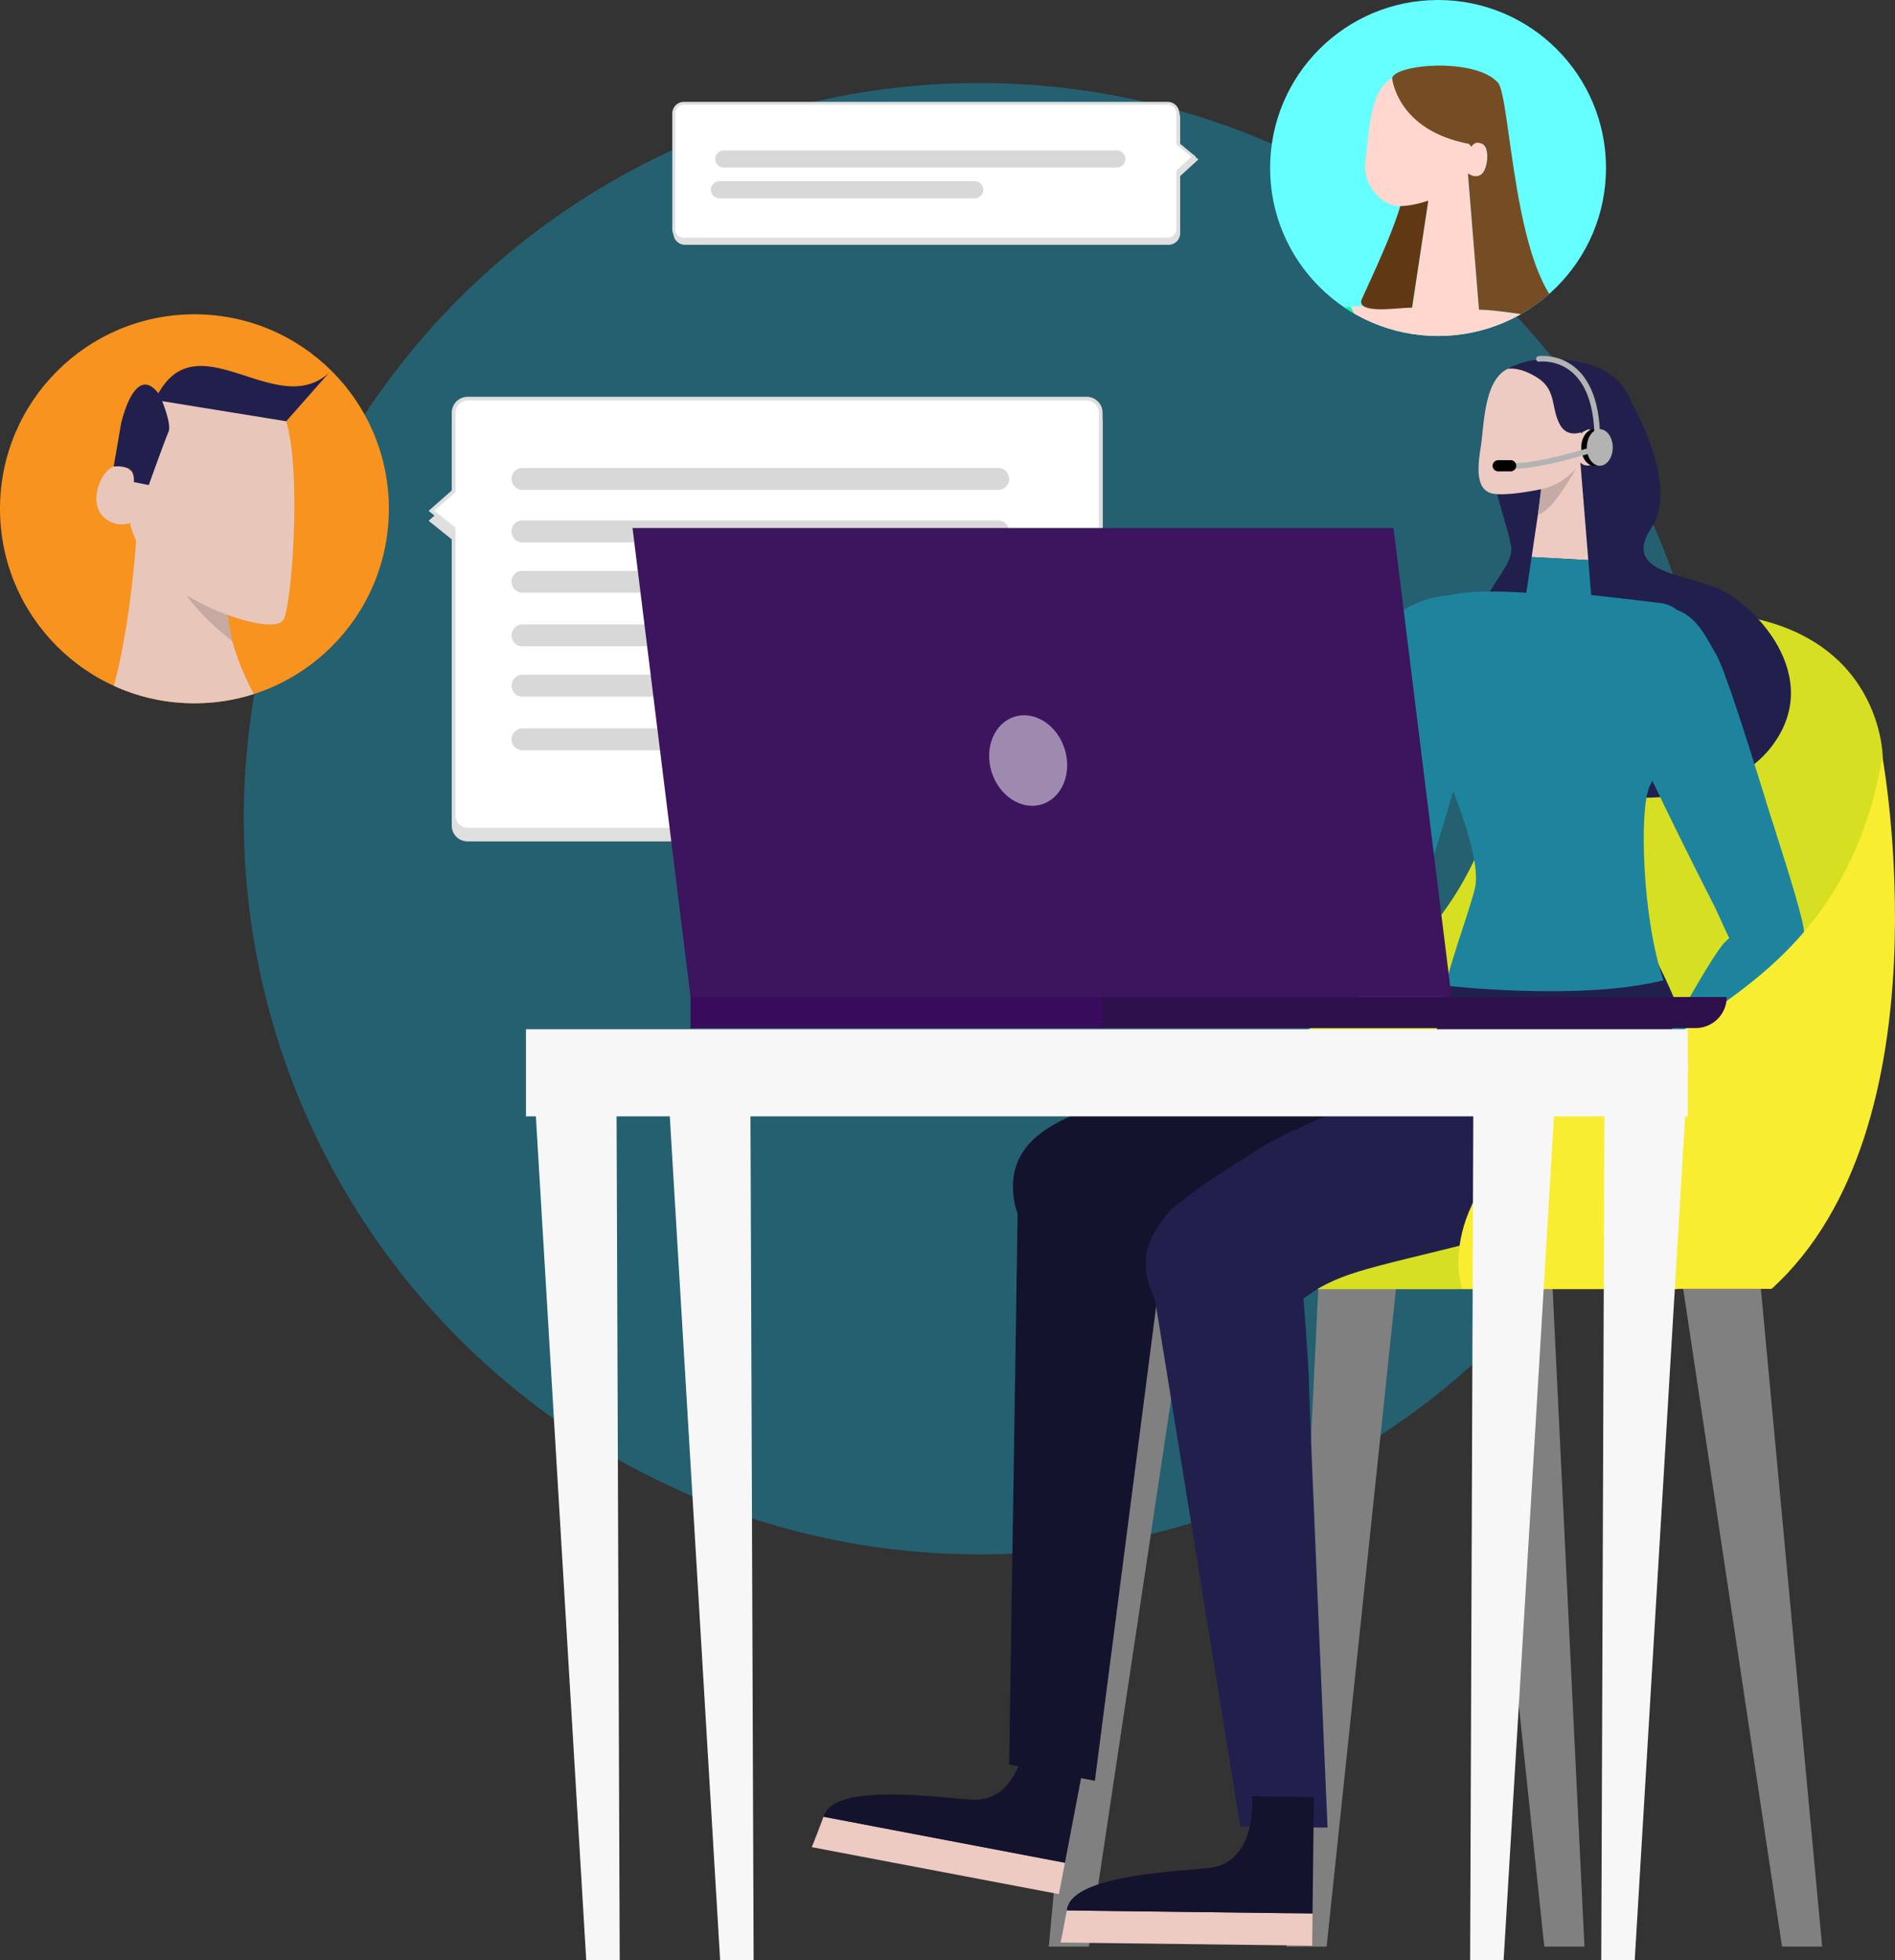 <svg xmlns="http://www.w3.org/2000/svg" xmlns:xlink="http://www.w3.org/1999/xlink" viewBox="0 0 542.86 561.41"><rect x="0" y="0" width="542.86" height="561.41" fill="#333333" stroke="none"/><defs><style>.cls-1{fill:#f7931e;}.cls-2{fill:#6ff;}.cls-3{fill:#00c8ff;opacity:0.3;}.cls-4{fill:#f7f7f7;}.cls-5{fill:#dfdfdf;}.cls-18,.cls-26,.cls-27,.cls-33,.cls-34,.cls-35,.cls-6,.cls-8{fill:none;}.cls-26,.cls-6{stroke:#dfdfdf;}.cls-18,.cls-26,.cls-33,.cls-6{stroke-miterlimit:10;}.cls-6{stroke-width:1.06px;}.cls-40,.cls-7{fill:#fff;}.cls-27,.cls-8{stroke:#d8d8d8;}.cls-27,.cls-34,.cls-35,.cls-8{stroke-linecap:round;stroke-linejoin:round;}.cls-8{stroke-width:6.27px;}.cls-9{clip-path:url(#clip-path);}.cls-10{fill:#e8c6ba;}.cls-11{fill:#c6a9a1;}.cls-12{fill:#21204d;}.cls-13{clip-path:url(#clip-path-2);}.cls-14{fill:#0071bc;}.cls-15{fill:#fff0f5;}.cls-16{fill:#14132e;}.cls-17{fill:#65a2e3;}.cls-18{stroke:#fff;stroke-width:0.5px;}.cls-19{fill:#b3b3b3;}.cls-20{fill:#ffd7ce;}.cls-21{fill:#00ffa5;}.cls-22{fill:#372bd4;}.cls-23{fill:#603813;}.cls-24{fill:#754c24;}.cls-25{fill:#ff931e;}.cls-26{stroke-width:0.83px;}.cls-27{stroke-width:4.9px;}.cls-28{fill:gray;}.cls-29{fill:#d7df23;}.cls-30{fill:#edcbc3;}.cls-31{fill:#1e849e;}.cls-32{fill:#c6aaa5;}.cls-33{stroke:#65a2e3;stroke-width:0.55px;}.cls-34{stroke:#b3b3b3;stroke-width:1.6px;}.cls-35{stroke:#000;stroke-width:3.21px;}.cls-36{fill:#f9ed32;}.cls-37{fill:#3d145e;}.cls-38{fill:#2e104c;}.cls-39{fill:#380b5d;}.cls-40{opacity:0.5;}</style><clipPath id="clip-path"><circle class="cls-1" cx="55.7" cy="145.71" r="55.7"/></clipPath><clipPath id="clip-path-2"><circle class="cls-2" cx="411.96" cy="48.11" r="48.11"/></clipPath></defs><title>solutions-section-3_1</title><g id="Layer_2" data-name="Layer 2"><g id="Content_Helpdesk" data-name="Content Helpdesk"><circle class="cls-3" cx="280.52" cy="234.46" r="210.69"/><polygon class="cls-4" points="215.89 561.41 206.3 561.41 190.96 304.37 214.93 304.37 215.89 561.41"/><path class="cls-5" d="M311.22,117H134.05a4,4,0,0,0-4.11,4v22.54l-6.33,5.59,6.33,5.08v82.23a4,4,0,0,0,4.11,4H311.22a4,4,0,0,0,4.11-4V120.94A4,4,0,0,0,311.22,117Z"/><path class="cls-6" d="M311.22,117H134.05a4,4,0,0,0-4.11,4v22.54l-6.33,5.59,6.33,5.08v82.23a4,4,0,0,0,4.11,4H311.22a4,4,0,0,0,4.11-4V120.94A4,4,0,0,0,311.22,117Z"/><path class="cls-7" d="M311.22,114.17H134.05a4.05,4.05,0,0,0-4.11,4V140.7l-6.33,5.59,6.33,5.08V233.6a4.05,4.05,0,0,0,4.11,4H311.22a4.05,4.05,0,0,0,4.11-4V118.16A4.05,4.05,0,0,0,311.22,114.17Z"/><path class="cls-6" d="M311.22,114.17H134.05a4.05,4.05,0,0,0-4.11,4V140.7l-6.33,5.59,6.33,5.08V233.6a4.05,4.05,0,0,0,4.11,4H311.22a4.05,4.05,0,0,0,4.11-4V118.16A4.05,4.05,0,0,0,311.22,114.17Z"/><line class="cls-8" x1="149.67" y1="137.15" x2="285.96" y2="137.15"/><line class="cls-8" x1="149.67" y1="152.19" x2="285.96" y2="152.19"/><line class="cls-8" x1="149.67" y1="166.61" x2="285.96" y2="166.61"/><line class="cls-8" x1="149.67" y1="181.96" x2="285.96" y2="181.96"/><line class="cls-8" x1="149.67" y1="196.37" x2="285.96" y2="196.37"/><line class="cls-8" x1="149.67" y1="211.73" x2="257.76" y2="211.73"/><circle class="cls-1" cx="55.7" cy="145.71" r="55.7"/><g class="cls-9"><path class="cls-10" d="M63.56,166.52s.68,45.66,43,61.4c0,0-26.89,25.58-59.68,20.66S1.27,232.51,1.27,232.51s17.57-.33,27.15-23.28,11-61.36,11-61.36Z"/><path class="cls-11" d="M62.88,162.56l.8,4.68,2.81,16.3s-11.55-8.58-15.32-17-4.52-13.46-4.52-13.46"/><path class="cls-10" d="M37.28,149.77s.57,6.06,8.79,15,32.45,17.54,35.16,12.64,5.9-52.57-1.35-61.17S46.42,106.58,42,117.44s-4.67,17.64-4.67,17.64-1.22-2.69-4.79-1.46S25.66,143,29,147.28A7.42,7.42,0,0,0,37.28,149.77Z"/><path class="cls-12" d="M34.71,121.18l-2.15,12.44a8.54,8.54,0,0,1,4,.45c2.16.78,1.78,4,1.78,4l4.28.84s4.7-13.1,5.65-15.23-1.82-8.8-1.82-8.8L82,120.64l12.17-13.79c-15,13.46-37.24-14.86-48.79,5.79C39.07,104.6,35.41,118.38,34.71,121.18Z"/></g><circle class="cls-2" cx="411.96" cy="48.11" r="48.11"/><g class="cls-13"><path class="cls-14" d="M421.5,216.77s1.31,24.94-14.14,62.52S388.1,345.7,376.71,347.6s-16.11-8-15.16-25.06,12-99.9,18.75-108.24S405.91,192.6,421.5,216.77Z"/><path class="cls-14" d="M361.59,335.41c-1-11.87,18.19-19.51,24.52-1.39a460.36,460.36,0,0,1,17.34,57.87c4.39,19.13,5.67,56.42,5.39,86.06H387.72C377.61,425.73,362.29,343.7,361.59,335.41Z"/><path class="cls-15" d="M408.84,478c-.2,20.94-1.18,38.07-2.39,42.25-1.38,4.77-7.4,10.5-10.13.39-.83-3.05-4.23-20.06-8.6-42.64Z"/><path class="cls-16" d="M409.47,532.44v9.44H335.63s.26-1,1.73-9.44Z"/><path class="cls-17" d="M337.45,531.91c1.55-9,26-11,41-12.4s12.86-21.26,12.86-21.26h18.17v34.19H337.36Z"/><path class="cls-18" d="M375.7,532.44s-2.83-6.8-11.61-7.24-21.16,0-21.16,0"/><path class="cls-18" d="M400.27,498.25s.22,20.15-7.22,22.78-17.35-1.26-17.35-1.26"/><line class="cls-18" x1="400.27" y1="500.85" x2="390.76" y2="507.14"/><line class="cls-18" x1="399.67" y1="507.14" x2="391.34" y2="502.6"/><line class="cls-18" x1="399.19" y1="510.1" x2="387.98" y2="514.04"/><line class="cls-18" x1="389.94" y1="510.1" x2="397.74" y2="515.35"/><path class="cls-15" d="M365.23,111.43s-18.83,69.31-16.81,81.82,16.26,7.81,20.33-.89,20.05-67,19.86-71.33,1.61-14-6.76-19.21S366.11,108.15,365.23,111.43Z"/><path class="cls-15" d="M359.48,132.43,379.41,156l6.77-24.74s5.05-11.16-3.62-18.71-17.17-1.69-19.55,4.52S359.48,132.43,359.48,132.43Z"/><path class="cls-19" d="M382.54,88.58s-15.11.45-20,11.48l-4.93,11,23.5,43s10.59-33.4,11.19-42.27S394.72,94.41,382.54,88.58Z"/><path class="cls-15" d="M296.44,121.74s61.74,52.48,66.42,60.3,5.23,20.9-8.87,18.57-58.16-63.3-62.45-72.31S293,118.76,296.44,121.74Z"/><path class="cls-15" d="M296,121.4s-18.27-22.43-18.43-21,5.46,10,5.46,10-4.76,4.23-4.93,6.14,13.32,10,13.32,10Z"/><path class="cls-20" d="M407.12,106.45c-8.48-2.94-16-10.06-20.25-18.59a119,119,0,0,1,17.74,0l11.64-.15S427.53,89,436.31,90C430.64,100.77,419.31,110.84,407.12,106.45Z"/><path class="cls-21" d="M379.66,89.85c1.3-1.06,4-1.67,7.21-2,4.25,8.53,11.77,15.65,20.25,18.59,12.19,4.39,23.52-5.68,29.19-16.48,3.12.36,5.92.7,7.79,1,7.12,1,11,9.27,10.14,19.19s-10.45,28.13-13.47,34.59-8,36.34-8,36.34l-39,1.69s-1.07-1.22-1.53-7.54-5.31-21.56-14.28-41.44S375.27,93.45,379.66,89.85Z"/><path class="cls-22" d="M444.78,99.12c-1.86-1-4.49-1.82-5.78.48-.59,1-.31,2-.47,3.09s-.27,1.63-1.42,2a9.91,9.91,0,0,1-3,.1c-1.14,0-1.14,1.71,0,1.77,1.68.08,4.34.24,5.54-1.22a3.61,3.61,0,0,0,.63-2.35,8.35,8.35,0,0,1,0-1.5c.45-2.24,2.21-1.55,3.59-.81,1,.54,1.9-1,.89-1.52Z"/><path class="cls-20" d="M420.49,49.63l3.34,41.22a19,19,0,0,1-9.91,4.3,13.67,13.67,0,0,1-9.87-3.44l5.08-34.24S411.17,46.6,420.49,49.63Z"/><path class="cls-23" d="M402.28,53.69c-.53,7.62-10,27.05-12.33,32.35-.7,4,10.52,2.06,14.56,2.06l3.37-22.2,1.6-10.54Z"/><path class="cls-20" d="M409.13,57.47S402,60,398.37,58.57a12.14,12.14,0,0,1-7.16-13.16c1.12-6.9.82-22.15,9.87-23.83s18.63-1.38,19.14,7.09.55,12.53.55,12.53,1.47-2.28,3.6-.8,2.21,8.18-.08,9.56a2.93,2.93,0,0,1-3.8-.33A18.58,18.58,0,0,1,409.13,57.47Z"/><path class="cls-24" d="M398.8,22.38s1.36,14.93,22,18.82l.74.84s.82-1.92,3.11-.82,1.53,7.43-.33,8.74-3.8-.33-3.8-.33l3.17,39.06c8.8,0,32.77,5.53,25.71,1.32-15.91-9.47-16.54-62.08-20.28-66.33C422.71,16.43,399.64,18.34,398.8,22.38Z"/><path class="cls-14" d="M454.35,232.42s.66,16.67-14.8,54.25S420.3,353.08,408.91,355s-16.16-4.8-15.21-21.88,16.05-102.32,22.83-110.66S441.45,211.94,454.35,232.42Z"/><path class="cls-15" d="M492.17,452.41c9.38,21.57,16.43,40.28,17.05,45,.64,4.92-2.57,12.59-9.13,4.42-2.15-2.68-13.64-19.15-28.32-40.48Z"/><path class="cls-14" d="M394,346.1c-5.69-10.47,8.85-25.18,21.91-11.11A460.26,460.26,0,0,1,455,381.05c10.94,14.76,25.77,45.18,37.15,71.36l-20.4,8.93C441.57,417.49,397.86,353.14,394,346.1Z"/><path class="cls-16" d="M514.66,504.5l3.78,8.64-67.65,29.61s-.14-1-2.19-9.34Z"/><path class="cls-17" d="M448.47,532.88c-2.18-8.83,19.46-20.48,32.58-27.79s3.25-24.63,3.25-24.63L501,473.17l13.71,31.33L448.6,533.41C448.55,533.23,448.51,533.06,448.47,532.88Z"/><path class="cls-18" d="M483.72,518s-5.31-5.1-13.54-2-19.38,8.49-19.38,8.49"/><path class="cls-18" d="M492.52,476.86s8.28,18.37,2.52,23.77-16.4,5.8-16.4,5.8"/><line class="cls-18" x1="493.57" y1="479.24" x2="487.38" y2="488.82"/><line class="cls-18" x1="495.54" y1="485.25" x2="486.09" y2="484.42"/><line class="cls-18" x1="496.28" y1="488.15" x2="487.6" y2="496.25"/><line class="cls-18" x1="487.81" y1="491.85" x2="497.06" y2="493.54"/><path class="cls-15" d="M437.91,120.64s20.48,68.85,28.78,78.41,17.94-1.92,16.82-11.45-18.24-67.53-20.67-71.1-6-12.77-15.86-12.77S436.93,117.39,437.91,120.64Z"/><path class="cls-15" d="M444.38,137.43,469,134.18l-2.49-11.79s-1.58-12.15-12.93-14S438.05,116,439.3,122.53,444.38,137.43,444.38,137.43Z"/><path class="cls-19" d="M440.59,92.11s-12.6,8.34-11,20.31,8.69,38.07,8.69,38.07l29.23-34.06s-.79-4.84-5-12.7S454,90.65,440.59,92.11Z"/><path class="cls-15" d="M478.73,279.1s-17.16-79.19-16.12-88.25,8.53-19.78,18.32-9.37,7.73,85.63,5.68,95.38S479.69,283.58,478.73,279.1Z"/><path class="cls-15" d="M478,292.19a17.31,17.31,0,0,1-.45,7.82c-1.27,3.61-6,14.78-3.79,14.66s8.53-11.23,11.39-18.56,3.76-25.35-.5-27.35-8.28,12-10.93,16.51-5.15,18.08-2.73,18.22,2.85-8.78,4.23-10.62S477.83,291.19,478,292.19Z"/><path class="cls-25" d="M365.83,263c2.61-15,5.29-29.89,7.57-41.63,7.27-37.53,19.45-44.57,19.45-44.57h39c21.07,17.93,25.73,53.8,24.89,86.2Z"/></g><path class="cls-5" d="M196.25,69.7h138.5a2.93,2.93,0,0,0,2.92-2.93V50.24l5-4.56-5-4.06V33.7a2.92,2.92,0,0,0-2.92-2.92H196.25a2.93,2.93,0,0,0-2.93,2.92V66.77A2.93,2.93,0,0,0,196.25,69.7Z"/><path class="cls-26" d="M196.25,69.7h138.5a2.93,2.93,0,0,0,2.92-2.93V50.24l5-4.56-5-4.06V33.7a2.92,2.92,0,0,0-2.92-2.92H196.25a2.93,2.93,0,0,0-2.93,2.92V66.77A2.93,2.93,0,0,0,196.25,69.7Z"/><path class="cls-7" d="M196,68.5h138.5a2.92,2.92,0,0,0,2.92-2.92V49l4.51-4.1-4.51-3.72V32.51a2.93,2.93,0,0,0-2.92-2.93H196A2.93,2.93,0,0,0,193,32.51V65.58A2.92,2.92,0,0,0,196,68.5Z"/><path class="cls-26" d="M196,68.5h138.5a2.92,2.92,0,0,0,2.92-2.92V49l4.51-4.1-4.51-3.72V32.51a2.93,2.93,0,0,0-2.92-2.93H196A2.93,2.93,0,0,0,193,32.51V65.58A2.92,2.92,0,0,0,196,68.5Z"/><line class="cls-27" x1="319.94" y1="45.53" x2="207.33" y2="45.53"/><line class="cls-27" x1="279.22" y1="54.35" x2="206.1" y2="54.35"/><polygon class="cls-28" points="317.99 369.11 300.44 557.48 311.94 557.48 340.24 369.11 317.99 369.11"/><polygon class="cls-28" points="377.64 369.11 368.53 557.48 380.04 557.48 399.9 369.11 377.64 369.11"/><polygon class="cls-28" points="504.44 369.11 521.99 557.48 510.49 557.48 482.19 369.11 504.44 369.11"/><polygon class="cls-28" points="444.78 369.11 453.9 557.48 442.39 557.48 422.53 369.11 444.78 369.11"/><path class="cls-29" d="M340.24,316.55c39-26.76,80.66-39.52,91.12-99.66,0,0-2.4-41.62,52.75-41.62s55.24,41.62,55.24,41.62c0,117.11-58.89,152.31-58.89,152.31H311C311,369.11,301.2,343.31,340.24,316.55Z"/><path class="cls-12" d="M467.28,115.15s14,23.62,5.81,36,7.71,13,18.21,17S523.63,193.8,507,214.43,439.87,234,426.42,204.11s7.95-38.72,6.45-47.7-11.6-31.84-2.59-41.26S460,108.42,467.28,115.15Z"/><path class="cls-30" d="M448.39,336.22s-19.3,7.84-58.87,5.21-67.45,2.83-72.74-7.12,8.27-17.25,24.37-21.68S432,296.49,441.79,300.16,463.33,317.91,448.39,336.22Z"/><path class="cls-16" d="M447.38,337.8S417.44,353.92,384,353.36s-41.05-2-53.43,3.38-38.2,5.74-40.26-14.43,21-24.31,39.69-30.63S439.55,295.61,444,294.89,471.07,317.53,447.38,337.8Z"/><path class="cls-30" d="M319.13,342.49a448.85,448.85,0,0,1,6.05,58.66c1.21,32.69-15.92,114.44-20.57,123.58-2.2,4.32-9,8.73-9.79-1.47s-.66-172.35.54-183.91S316.37,324,319.13,342.49Z"/><path class="cls-16" d="M291.56,345.17l-2.47,160.15L313.65,510l20.68-160.09s3.72-12.58-10.92-21.45S292.92,327.19,291.56,345.17Z"/><path class="cls-30" d="M305.07,533.45l-1.72,9L232.54,529s.43-.88,3.38-8.73Z"/><path class="cls-16" d="M236.11,519.78c3.13-8.31,27-5.75,41.58-4.4s16.21-18,16.21-18l17.42,3.32-6.25,32.78-69.15-13.17C236,520.11,236.05,520,236.11,519.78Z"/><path class="cls-31" d="M398.8,192.75s-18.39,67.66-16.41,79.86,15.87,7.63,19.84-.86,19.56-65.42,19.38-69.63,1.58-13.68-6.6-18.75S399.66,189.54,398.8,192.75Z"/><path class="cls-12" d="M391.35,221.85l19.44,23,6.61-24.15s4.94-10.89-3.53-18.27-16.76-1.64-19.08,4.42S391.35,221.85,391.35,221.85Z"/><path class="cls-31" d="M415.68,170.45s-14.74.43-19.55,11.2-12.92,82-12.92,82l20.16,5.19s21.22-67.12,21.81-75.79S427.58,176.13,415.68,170.45Z"/><path class="cls-31" d="M395,263.16c6.74,5.82,11.25,17.76-2.53,19.93-10.41,1.64-47-22.53-67.11-37.47l10.7-9.29C358.31,245.58,390.67,259.39,395,263.16Z"/><path class="cls-30" d="M336.1,236.33l-10.7,9.29a140.18,140.18,0,0,1-12.94-10.39c-6.74-7-1.61-9.27,2.53-7.58C315,227.65,324.06,231.32,336.1,236.33Z"/><path class="cls-30" d="M300.13,226.43a16.89,16.89,0,0,0-6.37-4.22c-3.56-1.12-15.08-3.94-13.68-5.63s13.77-.08,21.18,2,22,11.9,21.06,16.4-14.23-.56-19.29-1.13-17.14-6.56-15.83-8.53,8.52,2.91,10.77,2.91S300.83,227.13,300.13,226.43Z"/><path class="cls-30" d="M441.65,140.07s2-10.6,11.08-7.65l2.27,28-16.24-.88Z"/><path class="cls-31" d="M455,160.4l1,12.26a18.56,18.56,0,0,1-9.67,4.2,13.36,13.36,0,0,1-9.64-3.36l2.08-14Z"/><path class="cls-32" d="M451.45,134.23s-6.75,12.5-10.88,13.1l1.1-8.94s1.35-7,5.83-7.22S451.45,134.23,451.45,134.23Z"/><path class="cls-30" d="M441.65,140.07s-11.31,2.44-14.85,1.06-3.75-6.1-2.65-12.83.8-21.62,9.64-23.26S452,103.7,452.47,112s.53,12.23.53,12.23,1.44-2.22,3.52-.78,2.16,8-.08,9.34a2.86,2.86,0,0,1-3.71-.33A18.12,18.12,0,0,1,441.65,140.07Z"/><path class="cls-12" d="M455,122.9s-5.45,3.5-8.1-1.25-.95-9.88-6.31-13.36-8.67-2.64-8.67-2.64,4.88-3.12,12.88-2.85,19,2,22.73,12.86S455,122.9,455,122.9Z"/><path class="cls-12" d="M463.82,256.6S482.1,283.67,485.76,306,444,340.68,425.54,325c-21.2-18.07-13.56-31.88-9.72-47,3.52-13.84,9.94-21.38,9.94-21.38Z"/><path class="cls-33" d="M472.55,271.3a13.46,13.46,0,0,1-12.85-1.9c-6.15-4.75-6.34-8.32-6.34-8.32"/><line class="cls-33" x1="466.67" y1="261.08" x2="421.84" y2="261.08"/><path class="cls-30" d="M480.73,322.16s-16.59,12.61-55.47,20.41-64.37,20.34-72.08,12.12,3.48-18.82,17.87-27.3S454.5,288.1,465,289.08,490.37,300.59,480.73,322.16Z"/><path class="cls-12" d="M480.17,324S455.48,347.33,423,355.54s-40.14,8.82-50.69,17.2-35.38,15.53-42.64-3.41S343.56,340.39,360,329.4s103.82-42.17,108-44S497.75,298.2,480.17,324Z"/><path class="cls-30" d="M356.38,357.56a448.53,448.53,0,0,1,16.22,56.69c6.92,32,4.37,115.45,1.39,125.28-1.41,4.63-7.35,10.16-9.9.26s-30.82-169.57-31.67-181.17S350.42,339.79,356.38,357.56Z"/><path class="cls-12" d="M329.71,365l25.59,158.1,25,.31S375,402.14,375,396.55s-2.37-34.35-2.37-34.35,1.47-13-14.51-19.21S327.9,347.08,329.71,365Z"/><path class="cls-30" d="M376,548l-.11,9.21-72.08-.89s.27-.94,1.8-9.19Z"/><path class="cls-16" d="M305.68,546.64c1.62-8.73,25.55-10.38,40.16-11.61s12.81-20.59,12.81-20.59l17.73.21L376,548l-70.39-.87C305.62,547,305.65,546.82,305.68,546.64Z"/><path class="cls-31" d="M437.24,169.77s-20.08-1.6-24.36,1.92-10.42,23.43-1.66,42.84,12.51,33.12,11.43,39.2c-1,5.55-9.52,28-8,28.59,0,0,38.05,4.4,61.9-1.58-6.12-17.46-7-49.2-4-55.51s12.33-24.08,13.15-33.77-2.95-17.8-9.9-18.73-27.18-3.11-27.18-3.11Z"/><ellipse cx="456.69" cy="128.15" rx="3.71" ry="5.24"/><ellipse class="cls-19" cx="458.29" cy="128.15" rx="3.71" ry="5.24"/><path class="cls-34" d="M440.83,102.78s15.66-2.25,16.7,20.79"/><path class="cls-34" d="M432.75,133.39s5.64,1,25.54-5.24"/><line class="cls-35" x1="432.75" y1="133.39" x2="429.19" y2="133.39"/><path class="cls-31" d="M469.65,202s22.5,66.41,31,75.43,17.43-2.53,16-11.79-20.28-65.2-22.78-68.59-6.33-12.24-15.94-11.88S468.57,198.91,469.65,202Z"/><path class="cls-12" d="M479.71,230.35l29,8.25-8-23.73s-2-11.79-13.12-13.18-14.83,8-13.37,14.31S479.71,230.35,479.71,230.35Z"/><path class="cls-31" d="M471.22,174.11s-12,8.6-10,20.21,35.08,75.3,35.08,75.3l19.62-6.95s-19.85-67.54-24.2-75.05S484.26,172.19,471.22,174.11Z"/><path class="cls-31" d="M494.23,269.71c6.42-6.17,18.73-9.56,19.61,4.36.67,10.53-26.81,44.68-43.55,63.35L462,325.89C473.31,304.64,490.07,273.71,494.23,269.71Z"/><path class="cls-30" d="M462,325.89l8.25,11.53a138.35,138.35,0,0,1-11.55,11.91c-7.62,6.05-9.38.75-7.31-3.23C451.43,346.1,455.93,337.42,462,325.89Z"/><path class="cls-30" d="M442.26,354.92a16.87,16.87,0,0,1-5.37,5.43c-3.26,1.83-14,6.94-12.24,8.3s13.5-2.73,20.32-6.26,19.11-16.15,17.27-20.36-13.82,3.46-18.65,5.05-15.44,9.93-13.75,11.59,7.75-4.59,10-5.05S442.8,354.09,442.26,354.92Z"/><path class="cls-36" d="M418.89,369.11s-9.79-25.8,29.25-52.66,80.66-39.52,91.12-99.65c0,0,19.37,105.89-31.75,152.31Z"/><polygon class="cls-37" points="197.82 285.53 415.82 285.53 399.2 151.22 181.2 151.22 197.82 285.53"/><path class="cls-38" d="M197.82,294.42H485.76a8.89,8.89,0,0,0,8.89-8.89H197.82Z"/><rect class="cls-39" x="197.82" y="285.53" width="117.98" height="8.89" transform="translate(513.61 579.95) rotate(180)"/><ellipse class="cls-40" cx="294.54" cy="217.8" rx="10.97" ry="13.14" transform="translate(-51.53 97.69) rotate(-17.34)"/><polygon class="cls-4" points="458.71 561.41 468.3 561.41 483.65 304.37 459.67 304.37 458.71 561.41"/><rect class="cls-4" x="150.67" y="294.77" width="332.82" height="24.94"/><polygon class="cls-4" points="177.53 561.41 167.94 561.41 152.59 304.37 176.57 304.37 177.53 561.41"/><polygon class="cls-4" points="421.15 561.41 430.74 561.41 446.08 304.37 422.11 304.37 421.15 561.41"/></g></g></svg>
